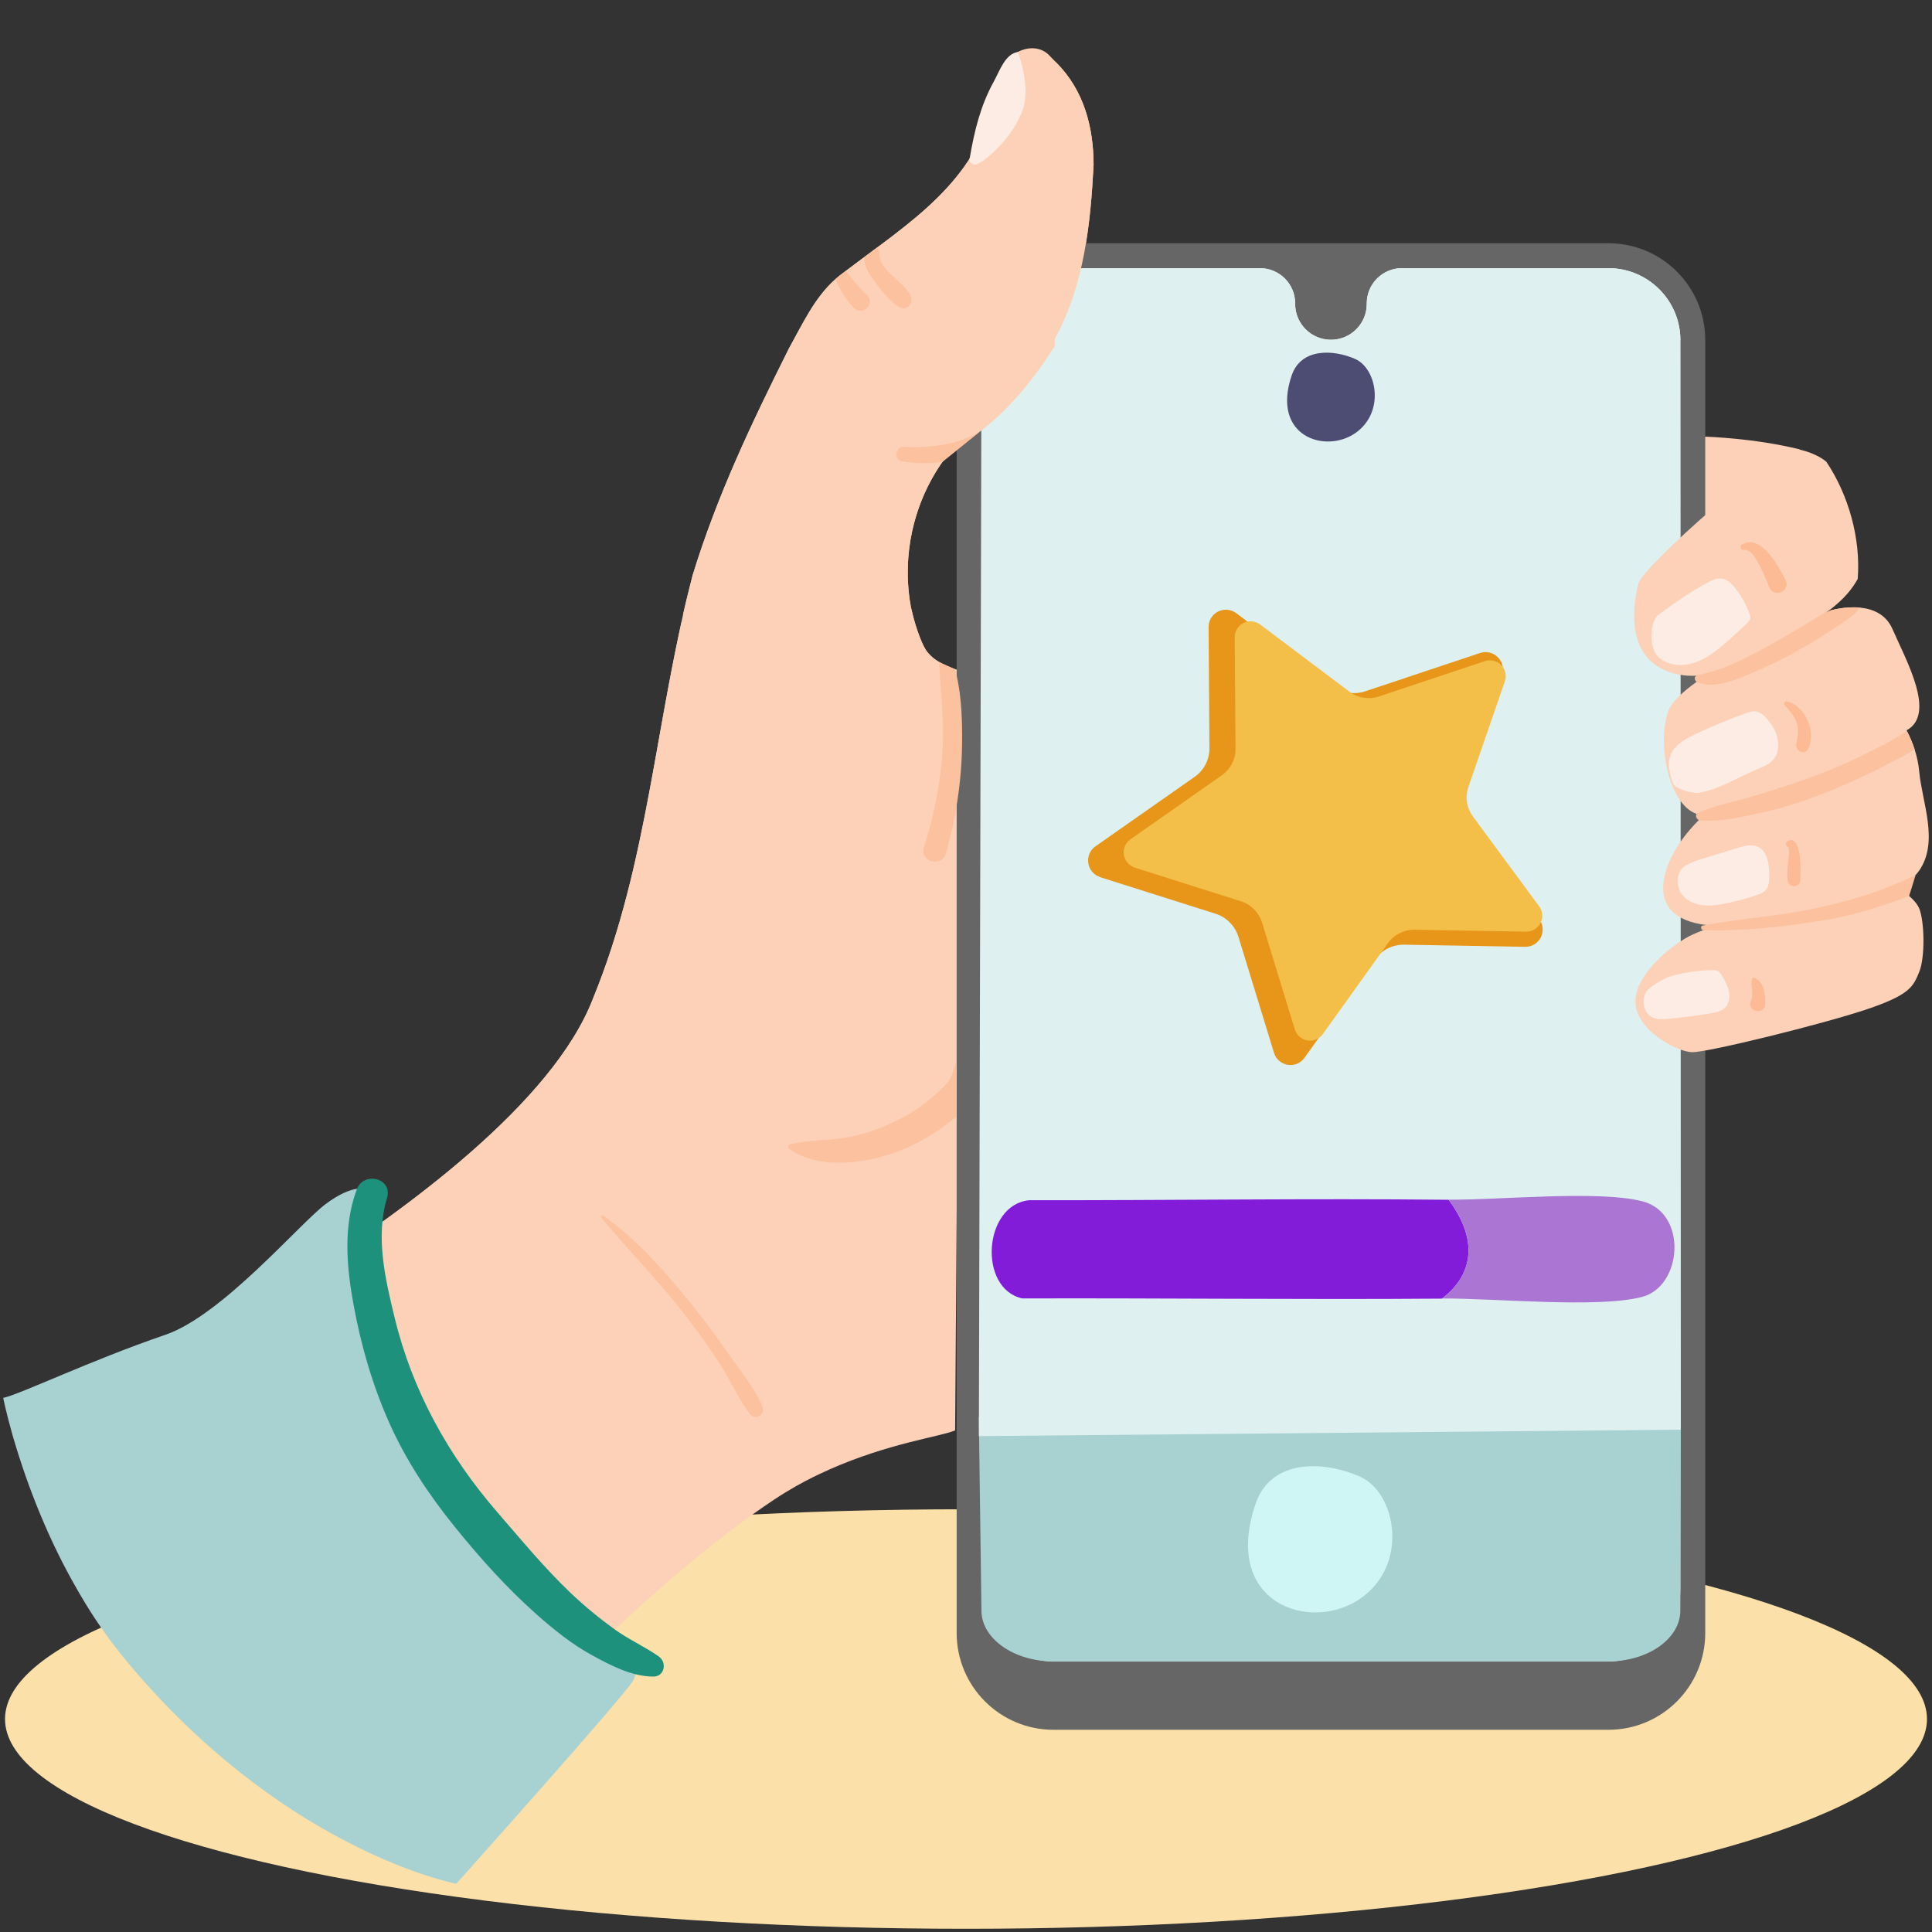 <svg xmlns="http://www.w3.org/2000/svg" id="Ebene_1" data-name="Ebene 1" viewBox="0 0 300 300"><rect x="0" y="0" width="300" height="300" fill="#333333" stroke="none"/><defs><style>      .cls-1 {        fill: #d0f5f5;      }      .cls-2 {        fill: #fcece3;      }      .cls-3 {        fill: #fff;      }      .cls-4 {        fill: #1e917d;      }      .cls-5 {        fill: #a8d1d1;      }      .cls-6 {        fill: #821cd9;      }      .cls-7 {        fill: #def0f0;      }      .cls-8 {        fill: #666;      }      .cls-9 {        fill: #e7961a;      }      .cls-10 {        fill: #fcd1b8;      }      .cls-11 {        fill: #aa75d3;      }      .cls-12 {        fill: #fcba95;      }      .cls-13 {        fill: #fcc19f;      }      .cls-14 {        fill: #fbe1a9;      }      .cls-15 {        fill: #4d4c72;      }      .cls-16 {        fill: #f3bf48;      }    </style></defs><ellipse class="cls-14" cx="150" cy="266.93" rx="149.22" ry="32.57"></ellipse><path class="cls-10" d="M154.88,104.94c15.06,2.12,7.77,1.8,23.22-1.09,3.86-.48,7.24-3.38,11.1-5.31,10.62-3.86,20.27-8.69,30.41-13.03,13.03-6.28,26.55-11.1,39.1-17.86,6.76,0,14,.48,20.72,2.12v17.26l-68.47,44.84-53.24-3.43-2.84-23.5Z"></path><path class="cls-10" d="M169.81,25.64c-.48,9.17-1.45,18.34-5.79,26.55-.48.48,0,1.45-.48,1.93-4.28,6.67-9.1,12.03-15.93,15.93-4.37,5.32-6.66,12.14-6.66,18.74-.04,1.81.33,4.82.4,4.82.43,2.86,1.79,6.36,2.35,7.2.08.21.73,1.02,1.4,1.5,1.18.88,2.68,1.44,4.08,1.9-.43,2.46-14.17,81.38-15.23,87.46-2.58,1.11-9.62,11.03-11.3,13.37-14.14,19.81-38.3,58.96-38.3,59.06l-36.59-66.48c14.72-9.51,38.06-26.2,44.33-42.61,8.64-21.08,9.63-43.22,15.45-65.65,3.86-12.55,9.17-23.65,14.96-35.24,2.2-3.96,4-7.91,7.22-10.77.56-.5,1.04-.85,1.64-1.3,9.85-7.48,20.15-13.7,23-26.54.48-2.41.97-5.31,3.38-7.24,1.45-.97,3.38-.48,4.83.97.48.48.97,0,1.45.48,4.34,4.34,5.79,10.14,5.79,15.93Z"></path><path class="cls-10" d="M149.17,104.21c-.04,5.85-.85,116.17-.86,117.9-2.29.98-10.2,1.95-19.53,6.07h0c0,.07-3.77,1.49-8.53,4.65-17.51,11.62-35.33,30.66-35.88,31.26-.04.04,1.74,3.19-36.6-66.46,14.72-9.51,38.06-26.2,44.33-42.61,7.76-18.93,9.41-39,13.74-58.51,12.28.94,24.16,1.98,35.69-1.92.36,1.74,1.38,5.23,2.43,6.61,1.2,1.58,3.32,2.39,5.22,3.02Z"></path><path d="M230.88,140.3c-2.86,0-5.66-.84-7.88-2.53-4.57-3.48-5.72-9.82-3.13-17.38h0c.96-2.81,2.74-4.8,5.3-5.93,4.36-1.92,10-.82,13.82.85,3.2,1.4,5.54,5.2,5.96,9.68.48,5.18-1.72,9.98-5.9,12.82-2.43,1.66-5.33,2.49-8.17,2.49ZM220.6,120.64c-3.38,9.91.35,14.61,2.87,16.52,4.15,3.16,10.52,3.17,15.15.01,3.94-2.69,6.02-7.22,5.57-12.12-.39-4.2-2.55-7.75-5.5-9.05-3.67-1.61-9.06-2.67-13.2-.85-2.35,1.04-4,2.88-4.88,5.48h0Z"></path><path d="M173.18,68.55c-1.51,0-3-.45-4.17-1.34-2.42-1.84-3.02-5.19-1.66-9.2h0c.51-1.49,1.45-2.54,2.8-3.14,2.31-1.02,5.29-.43,7.31.45,1.69.74,2.93,2.75,3.15,5.12.26,2.74-.91,5.28-3.12,6.78-1.29.88-2.82,1.32-4.32,1.32ZM167.74,58.15c-1.79,5.24.19,7.72,1.52,8.74,2.2,1.67,5.57,1.67,8.01,0,2.09-1.42,3.19-3.82,2.94-6.41-.21-2.22-1.35-4.1-2.91-4.78-1.94-.85-4.79-1.41-6.98-.45-1.25.55-2.11,1.52-2.58,2.9h0Z"></path><path class="cls-8" d="M249.76,37.77h-86.18c-8.3,0-15.03,6.73-15.03,15.03v200.77c0,8.3,6.73,15.03,15.03,15.03h86.18c8.3,0,15.03-6.73,15.03-15.03V52.8c0-8.3-6.73-15.03-15.03-15.03Z"></path><path class="cls-3" d="M260.92,52.81v194.01c0,6.16-5.01,11.17-11.17,11.17h-86.18c-.93,0-1.82-.11-2.68-.33-4.86-1.2-8.48-5.61-8.48-10.84V52.81c0-6.16,5.01-11.17,11.17-11.17h32.06c3.02,0,5.47,2.45,5.47,5.47v.09c0,3.07,2.49,5.56,5.56,5.56s5.56-2.49,5.56-5.56v-.09c0-3.02,2.45-5.47,5.47-5.47h32.06c6.15,0,11.17,5.01,11.17,11.17Z"></path><path class="cls-5" d="M261,220l-.08,30.1c0,4.35-5.01,7.88-11.17,7.88h-86.18c-6.15,0-11.17-3.54-11.17-7.88l-.41-30.1h109Z"></path><path class="cls-1" d="M194.97,233.5c2.4-7.03,10.56-6.69,16.19-4.22,5.63,2.46,7.74,13.72,0,19-7.74,5.28-21.47.7-16.19-14.78Z"></path><path class="cls-7" d="M260.92,52.81l.08,169.19-109,1,.41-170.19c0-6.16,5.01-11.17,11.17-11.17h32.06c3.02,0,5.47,2.45,5.47,5.47v.09c0,3.07,2.49,5.56,5.56,5.56s5.56-2.49,5.56-5.56v-.09c0-3.02,2.45-5.47,5.47-5.47h32.06c6.15,0,11.17,5.01,11.17,11.17Z"></path><path class="cls-15" d="M200.57,58.3c1.46-4.27,6.42-4.06,9.84-2.57,3.42,1.5,4.7,8.34,0,11.55-4.7,3.21-13.04.43-9.84-8.98Z"></path><path class="cls-10" d="M169.81,25.64c-.48,9.17-1.45,18.34-5.79,26.55-.48.48,0,1.45-.48,1.93-4.28,6.67-9.1,12.03-15.93,15.93-4.52,5.5-7.17,13-6.57,21.19.16,1.92.33,2.37.29,2.37-11.6,3.91-22.97,2.88-35.29,1.94-.04,0,.99-4.24,1.5-6.19,3.86-12.55,9.17-23.65,14.96-35.24,2.2-3.96,4-7.91,7.22-10.77.56-.5,1.04-.85,1.64-1.3,9.85-7.48,20.15-13.7,23-26.54.48-2.41.97-5.31,3.38-7.24,1.45-.97,3.67-1.19,5.12.26.48.48.67.71,1.16,1.19,4.34,4.34,5.79,10.14,5.79,15.93Z"></path><path class="cls-5" d="M98.25,261.05c-1.52,2.53-27.4,31.46-27.4,31.46,0,0-.96-.18-2.67-.68-5.69-1.6-13.37-4.89-21.13-9.72-8.51-5.32-16.55-12.04-23.87-20.1-4.19-4.62-7.73-9.09-11.24-15.27-4.24-7.35-7.58-15.56-9.98-23.85-1.03-3.61-1.46-5.83-1.46-5.83,2.53-.51,13.5-5.8,25.19-9.8,8.81-3.01,20.81-17.25,24.87-20.29,4.05-3.05,7.1-3.05,7.61-1.01.53,2.08-3.3,18.71,9.34,41.11,5.7,9.92,15.08,22.02,25.2,27.28,1.05.55,2.92,1.4,4.03,1.62.84.24,3.04,2.53,1.52,5.07Z"></path><path class="cls-13" d="M148.55,164.74l-.05,8.63c-2.09,1.78-4.41,3.23-6.27,4.19-1.77.92-3.96,1.74-6.3,2.29-4.64,1.09-9.84,1.09-13.33-1.43-.27-.19-.27-.66.1-.74,2.93-.71,6.02-.53,8.99-1.09,1.73-.32,3.43-.83,5.06-1.48,1.21-.48,2.38-1.03,3.52-1.64,2.61-1.4,4.92-3.22,6.91-5.41.48-.53,1.05-2.31,1.36-3.32Z"></path><path class="cls-13" d="M93.4,189.11c3.99,4.84,8.42,9.29,12.3,14.22,2.02,2.56,3.93,5.2,5.74,7.91,1.77,2.65,3.04,5.69,4.93,8.23.89,1.2,2.58.2,1.99-1.16-1.29-2.99-3.61-5.73-5.46-8.4-1.79-2.58-3.68-5.1-5.65-7.54-4-4.96-8.35-9.9-13.58-13.61-.22-.16-.43.17-.27.36h0Z"></path><path class="cls-13" d="M139.65,47.69c-1.72-1-3.29-3.2-4.43-4.83-.65-.92-1.1-1.97-.96-2.98.63-.47,1.26-.94,1.89-1.41.26.18.44.47.42.8-.18,2.81,3.72,4.3,4.83,6.65.53,1.12-.58,2.45-1.76,1.77Z"></path><path class="cls-13" d="M132.67,47.86c-1.32-1.27-2.25-2.83-2.94-4.51.31-.28.65-.55.99-.81.22-.16.43-.33.65-.49.95,1.4,2.1,2.61,3.29,3.82,1.28,1.29-.69,3.25-1.99,1.99Z"></path><path class="cls-13" d="M151.94,67.19c-1.17.56-2.34,1.07-3.6,1.43-2.6.73-5.34.91-8.03.77-1.26-.07-1.57,2.01-.3,2.22,2.14.36,4.24.41,6.33.12l5.6-4.53Z"></path><path class="cls-13" d="M148.31,103.91c.2.77.37,1.55.51,2.35.14.79.25,1.58.32,2.38.25,2.35.28,4.73.25,6.98-.02,1.92-.14,3.83-.34,5.73-.4,3.79-1.13,7.54-2.19,11.21-.39,1.36-1.87,1.5-2.78.9-.55-.37-.89-1.02-.63-1.84,1.66-5.2,2.71-10.55,2.95-16,.19-4.29-.41-8.54-.55-12.8l2.45,1.1Z"></path><path class="cls-2" d="M150.58,24.49c-.21.68.47,1.28,1.13,1,.63-.27,1.22-.7,1.75-1.15,2.25-1.9,4.15-4.26,5.24-7,1.09-2.74.33-6.49-.63-9.27-1.99.29-2.81,2.88-3.78,4.64-2.04,3.7-2.99,7.62-3.7,11.78h0Z"></path><path class="cls-4" d="M102.31,257.22c-2.21-1.55-4.7-2.64-6.89-4.23-2.37-1.71-4.64-3.58-6.76-5.59-4.07-3.87-7.7-8.28-11.38-12.52-7.65-8.82-13.26-18.92-16.01-30.31-1.45-5.99-2.99-12.49-1.17-18.56.92-3.06-3.64-4.21-4.71-1.3-2.13,5.76-1.57,12.04-.48,17.95,1.16,6.3,2.91,12.36,5.51,18.22,2.62,5.89,6.16,11.21,10.2,16.21,3.9,4.83,8.14,9.56,12.79,13.67,2.62,2.31,5.41,4.56,8.48,6.24,2.91,1.59,6.17,3.32,9.56,3.34,1.76.01,2.15-2.21.85-3.12h0Z"></path><path class="cls-10" d="M296.06,113.4s0,0,0,0c-2.29,1.27-8.88,4.57-15.53,7.54t0,0h0c-6.66,2.98-13.37,5.64-15.91,5.64-.41,0-.8-.07-1.17-.2-4.27-1.45-6.21-10.76-4.41-15.94.47-1.34,2.14-2.94,4.43-4.58.54-.39,1.12-.78,1.71-1.17.19-.13.39-.26.59-.38h0c5.9-3.76,13.94-7.49,17.14-8.92.25-.11.47-.21.65-.29.48-.21.74-.33.74-.33,0,0,2.19-.65,4.53-.42,1.95.2,4.01,1,5.02,3.31,2.23,5.07,6.79,13.19,2.23,15.73Z"></path><path class="cls-10" d="M298.01,135.18c-.16.24-.36.48-.57.7-.67.71-1.57,1.36-2.66,1.96-5.08,2.77-14.14,4.31-22.06,5.49-2.45.37-4.6.5-6.44.41-.48-.02-.93-.06-1.37-.11h0c-4.87-.59-7.15-3-6.56-6.89.64-4.23,3.9-7.87,5.44-9.39.49-.49.81-.75.81-.75,0,0,1.14-.66,2.98-1.7,6.99-4,23.98-13.71,25.18-14.44.82-.5,2.16.85,3.29,2.95.01.02.03.05.04.08.46.86.88,1.85,1.22,2.9.35,1.09.6,2.24.7,3.36.43,4.82,3.12,10.91,0,15.44Z"></path><path class="cls-10" d="M293.01,136.74s4.17,2.28,5,4.31c.83,2.03.94,7.61,0,9.89-.94,2.28-1.45,3.55-8.3,5.84-6.85,2.28-24.36,6.6-26.89,6.6s-8.88-3.55-8.88-7.86,5.84-9.01,8.88-10.4c3.03-1.4,22.83-8.37,22.83-8.37h7.36Z"></path><path class="cls-10" d="M288.49,89.85c-.85,1.56-1.99,2.87-3.32,4-.52.44-1.06.86-1.63,1.26-1.17.81-2.42,1.53-3.72,2.18-1.93.98-3.93,1.84-5.82,2.7-.47.47-.93.93-1.4,1.4-.01.01-.03.03-.05.05-2.27,1.52-4.81,2.77-7.41,3.26-.58.12-1.17.19-1.77.22-1.79.1-3.58-.21-5.31-1.07-4.83-2.41-4.87-8.55-3.63-13.28.68-2.6,21.84-21.45,24.83-20.8,2.99.65,4.34,1.94,4.34,1.94,3.42,5.11,5.35,11.87,4.87,18.14Z"></path><path class="cls-2" d="M259.14,119.04c-.17-2.9,2.11-4.13,4.69-5.31,2.36-1.08,4.76-2.06,7.19-2.96.49-.18,1-.36,1.51-.31,1.12.1,1.94,1.22,2.53,2.05.66.94,1.06,2.06,1.05,3.21-.02,2.38-1.59,3.04-3.05,3.64-3.05,1.24-5.91,3.14-9.15,3.73-1.17.21-3.54-.64-3.97-1.21-.33-.43-.74-2.11-.78-2.85Z"></path><path class="cls-2" d="M265.41,90.34c.55-.28,1.14-.55,1.75-.52.99.04,1.79.84,2.41,1.66.85,1.13,1.55,2.39,2.06,3.73.1.27.2.57.14.86-.07.28-.28.5-.48.7-1.01.97-2.04,1.92-3.09,2.84-1.52,1.32-3.12,2.61-4.98,3.26-1.86.65-4.06.55-5.59-.73-1.53-1.28-1.56-4.89-.32-6.51,0,0,4.8-3.65,8.11-5.3Z"></path><path class="cls-2" d="M264.21,133.39c1.9-.58,3.8-1.17,5.7-1.75.95-.29,1.99-.58,2.91-.22,1.69.66,1.93,2.91,1.9,4.73-.01.73-.05,1.52-.54,2.07-.34.39-.85.58-1.34.75-1.6.55-3.23.99-4.88,1.32-1.29.26-2.63.45-3.92.22-1.3-.23-2.57-.95-3.18-2.12-.53-1.03-.48-2.35.15-3.32.63-.98,3.2-1.68,3.2-1.68Z"></path><path class="cls-2" d="M259.03,151.72c2.23-.69,4.57-1.05,6.9-1.08.25,0,.5,0,.73.09.37.16.59.53.79.88.43.77.87,1.55,1.03,2.42.16.87,0,1.84-.63,2.46-.57.55-1.39.72-2.17.85-2.23.38-4.47.67-6.72.87-.8.07-1.65.12-2.37-.23-1.28-.62-1.72-2.38-1.12-3.67.59-1.29,3.56-2.59,3.56-2.59Z"></path><path class="cls-13" d="M296.44,139.11c-1.28.57-2.66.98-3.76,1.37-2.99,1.04-6.09,1.84-9.22,2.37-6.22,1.04-12.66,1.78-18.97,1.58,0,0-.02,0-.02,0-.37-.04-.47-.63-.07-.71.17-.03.34-.06.51-.09.99-.18,1.98-.34,2.97-.49,4.88-.72,9.79-1.13,14.62-2.23,2.96-.68,5.91-1.43,8.77-2.45.95-.34,1.89-.7,2.82-1.08.63-.26,1.26-.52,1.88-.8.55-.25,1.01-.5,1.48-.69l-1,3.23Z"></path><path class="cls-13" d="M297.31,116.38c-1.22.78-2.55,1.4-3.56,1.95-2.95,1.59-5.99,3-9.09,4.27-3.38,1.38-6.85,2.62-10.41,3.43-3.24.73-6.91,1.64-10.25,1.36-.07,0-.14-.02-.2-.05-.35-.16-.58-.65-.36-.95.05-.07.13-.13.24-.18,1.26-.54,2.57-.95,3.91-1.33,1.83-.5,3.69-.93,5.48-1.49,2.49-.78,4.99-1.56,7.45-2.45t0,0c.57-.2,1.13-.41,1.69-.62,3.3-1.26,6.52-2.72,9.64-4.35,1.35-.71,2.72-1.42,3.97-2.29.09-.06.18-.13.27-.19.46.86.88,1.85,1.22,2.9Z"></path><path class="cls-13" d="M288.82,94.36c-1.05,1.41-2.72,2.34-4.18,3.31-2.25,1.52-4.57,2.92-6.98,4.18-2.25,1.18-4.55,2.24-6.91,3.19-2.24.9-4.82,1.81-7.18.9-.04-.02-.09-.04-.13-.07-.31-.22-.4-.75-.05-.95.05-.03.11-.05.18-.07.73-.14,1.46-.32,2.18-.54h0c2.36-.7,4.65-1.76,6.86-2.93,1.61-.85,3.19-1.76,4.73-2.64.84-.48,1.67-.97,2.49-1.46,1.03-.61,2.06-1.24,3.07-1.89.22-.14.44-.28.66-.42.55-.36,1.08-.75,1.62-1.12-.52.44-1.06.86-1.63,1.26.48-.21.74-.33.74-.33,0,0,2.19-.65,4.53-.42Z"></path><path class="cls-12" d="M270.71,85.39c1.29-.11,2.01,1.49,2.53,2.45.56,1.05,1.03,2.13,1.44,3.25.7,1.9,3.51.73,2.56-1.08-1.04-2.01-3.79-7.21-6.76-5.46-.37.22-.23.88.23.84h0Z"></path><path class="cls-12" d="M277.14,109.53c.76.79,1.52,1.71,1.87,2.77.37,1.14.13,2.08-.09,3.21-.21,1.06,1.34,1.9,1.86.78,1.23-2.64-.38-6.67-3.29-7.37-.35-.08-.61.34-.35.61h0Z"></path><path class="cls-12" d="M277.68,131.56c.29.09-.04,2.29-.06,2.59-.07.92-.17,1.84,0,2.75.18.92,1.7.93,1.88,0,.18-.95.33-7.69-1.94-6.26-.37.23-.29.78.12.91h0Z"></path><path class="cls-12" d="M272.04,152.06c0,.2-.09.38-.08.59.01.3.05.6.07.9.04.56.15,1.25-.11,1.77-.89,1.8,2.2,2.4,2.15.58-.02-.89.01-1.74-.3-2.59-.13-.36-.35-.67-.59-.97-.29-.36-.42-.29-.77-.5-.16-.09-.38.02-.37.21h0Z"></path><path class="cls-6" d="M224.93,186.29c4.09,5.41,4.5,11.15-1.03,15.36-21.7.17-43.44-.1-65.15-.03-6.91-1.49-6.07-14.56,1.06-15.25,21.7.03,43.42-.3,65.11-.07Z"></path><path class="cls-11" d="M223.91,201.64c5.52-4.21,5.12-9.95,1.03-15.36,8.03.08,23.1-1.5,30.06.25,7.1,1.79,6.25,13.2,0,14.85-6.85,1.81-23.02.19-31.08.25Z"></path><g><path class="cls-9" d="M170.8,136.18c-.97-.32-1.66-1.14-1.81-2.15-.16-1,.26-2.01,1.08-2.59l15.42-10.8c1.47-1.02,2.33-2.7,2.31-4.48l-.13-18.82c0-1.01.57-1.93,1.47-2.38s1.98-.36,2.81.24l15.05,11.33c1.41,1.09,3.29,1.38,4.98.82l17.86-5.96c.97-.32,2.03-.05,2.75.67.72.72.96,1.78.63,2.76l-6.14,17.81c-.58,1.69-.29,3.56.77,4.98l11.18,15.16c.6.81.68,1.9.22,2.8s-1.39,1.46-2.4,1.45l-18.83-.33c-1.78-.02-3.46.82-4.51,2.27,0,0-10.95,15.31-10.97,15.32-.6.83-1.61,1.23-2.6,1.06-.99-.17-1.82-.88-2.11-1.84l-5.52-18.01c-.53-1.71-1.85-3.05-3.54-3.6l-17.96-5.69v-.02Z"></path><path class="cls-16" d="M176.19,134.71c-.89-.29-1.53-1.05-1.67-1.98-.15-.92.24-1.85,1-2.39l14.2-9.95c1.35-.94,2.15-2.49,2.13-4.13l-.12-17.33c0-.93.53-1.77,1.35-2.19s1.82-.33,2.58.22l13.86,10.43c1.3,1,3.03,1.27,4.59.76l16.45-5.49c.9-.3,1.86-.05,2.53.61.67.66.89,1.64.58,2.54l-5.66,16.4c-.53,1.56-.26,3.27.71,4.58l10.29,13.96c.55.75.63,1.75.2,2.58s-1.28,1.34-2.21,1.34l-17.34-.3c-1.64-.02-3.19.75-4.15,2.09,0,0-10.09,14.1-10.1,14.11-.55.76-1.48,1.14-2.4.98-.92-.16-1.67-.81-1.95-1.7l-5.08-16.58c-.49-1.57-1.7-2.81-3.26-3.31l-16.54-5.24v-.02Z"></path></g></svg>